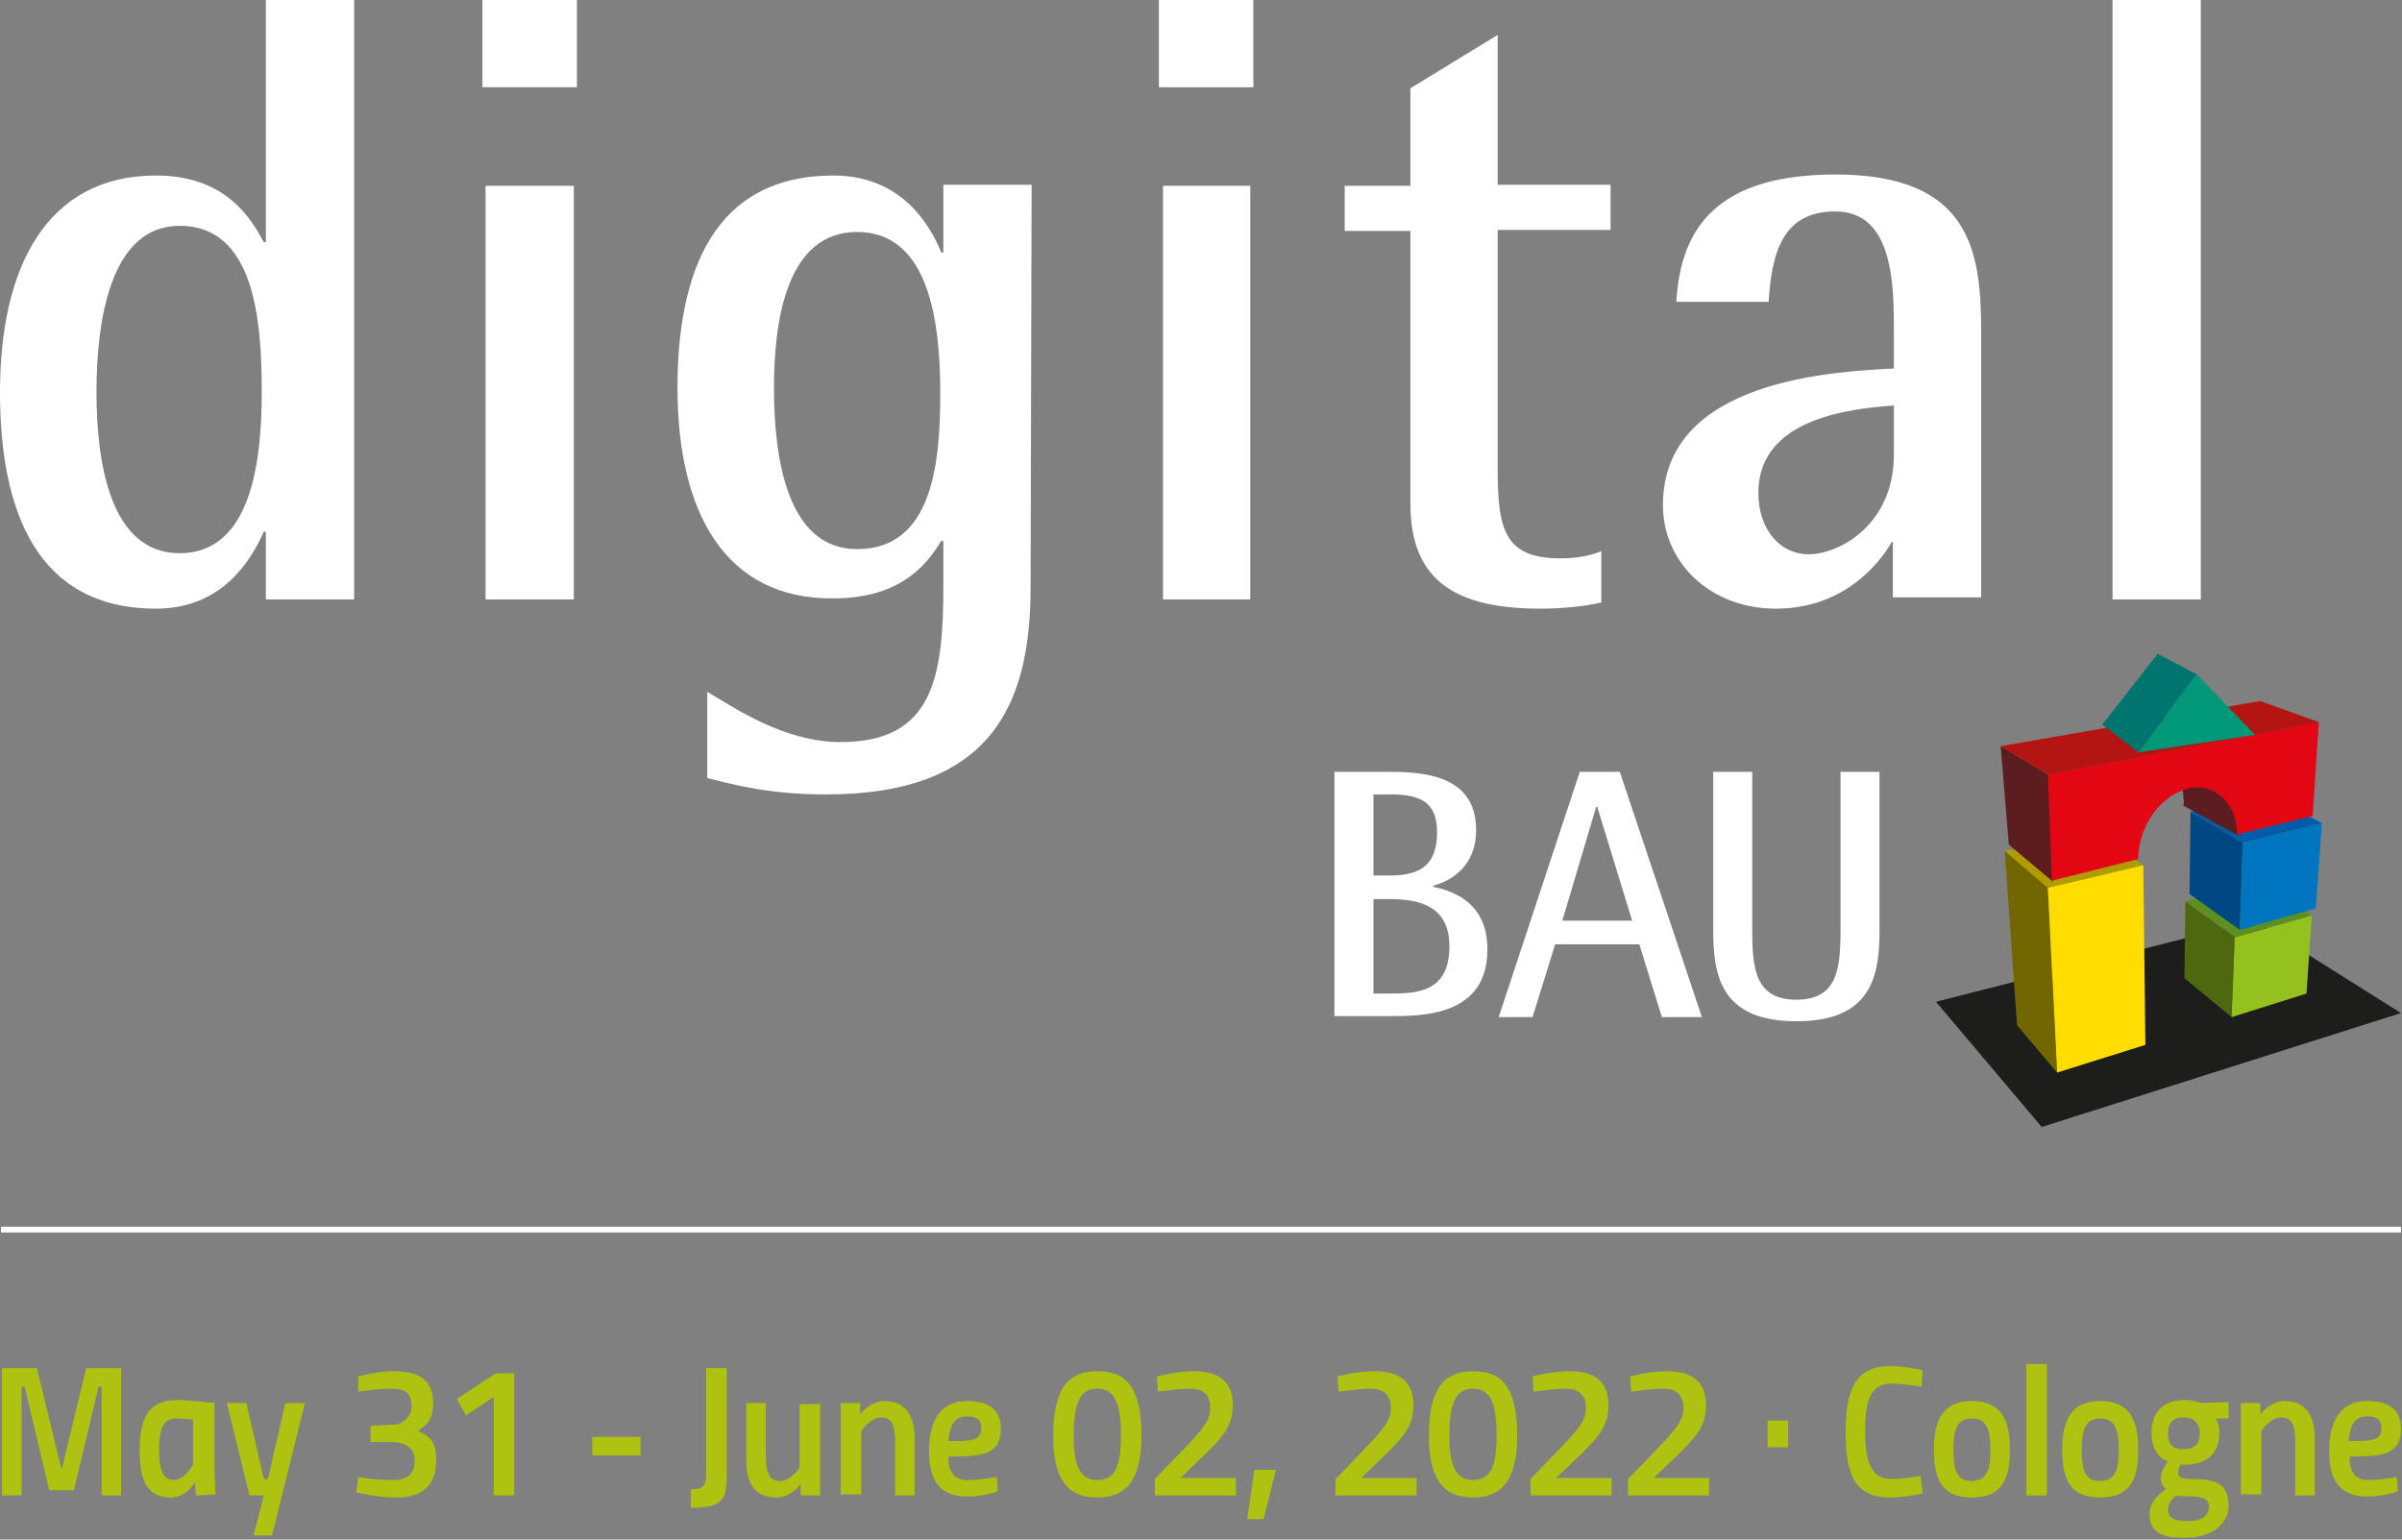 <?xml version="1.0" encoding="utf-8"?>
<!-- Generator: Adobe Illustrator 26.0.1, SVG Export Plug-In . SVG Version: 6.00 Build 0)  -->
<svg version="1.1" id="Ebene_1" xmlns="http://www.w3.org/2000/svg" xmlns:xlink="http://www.w3.org/1999/xlink" x="0px" y="0px"
	 viewBox="0 0 234 150" style="enable-background:new 0 0 234 150;" xml:space="preserve">
<rect x="0" y="0" width="234" height="150" fill="#808080" stroke="none"/>
<style type="text/css">
	.st0{fill:#FFFFFF;}
	.st1{fill:#1D1D1B;}
	.st2{fill-rule:evenodd;clip-rule:evenodd;fill:#4D680F;}
	.st3{fill-rule:evenodd;clip-rule:evenodd;fill:#95C11F;}
	.st4{fill-rule:evenodd;clip-rule:evenodd;fill:#5D9021;}
	.st5{fill-rule:evenodd;clip-rule:evenodd;fill:#004884;}
	.st6{fill-rule:evenodd;clip-rule:evenodd;fill:#0075BF;}
	.st7{fill-rule:evenodd;clip-rule:evenodd;fill:#005CA9;}
	.st8{fill-rule:evenodd;clip-rule:evenodd;fill:#716600;}
	.st9{fill-rule:evenodd;clip-rule:evenodd;fill:#AF9C00;}
	.st10{fill-rule:evenodd;clip-rule:evenodd;fill:#FFDD00;}
	.st11{fill-rule:evenodd;clip-rule:evenodd;fill:#5B1D1F;}
	.st12{fill-rule:evenodd;clip-rule:evenodd;fill:#B41412;}
	.st13{fill-rule:evenodd;clip-rule:evenodd;fill:#E30613;}
	.st14{fill-rule:evenodd;clip-rule:evenodd;fill:#00746E;}
	.st15{fill-rule:evenodd;clip-rule:evenodd;fill:#009879;}
	.st16{fill:none;stroke:#FFFFFF;stroke-width:0.567;stroke-miterlimit:10;}
	.st17{fill:#AEC310;}
</style>
<g>
	<g>
		<path class="st0" d="M25.9,51.8h-0.2c-1.2,2.7-4,7.5-10.5,7.5C3.6,59.3,0,49.8,0,38.2c0-12.1,4.5-21.1,15.2-21.1
			c6.9,0,9.3,4.3,10.5,6.5h0.2V0h8.6v58.4h-8.6V51.8z M17.5,53.9c7,0,8-9,8-15.7c0-7-0.7-16.2-8-16.2c-6.7,0-8.1,9.1-8.1,16.2
			C9.4,45,10.7,53.9,17.5,53.9z"/>
		<path class="st0" d="M47,0h9.2v8.5H47V0z M47.3,18.1h8.6v40.3h-8.6C47.3,58.4,47.3,18.1,47.3,18.1z"/>
		<path class="st0" d="M100.4,57.2c0,11.3-3.7,20.2-19.9,20.2c-5.2,0-8.5-0.8-11.6-1.6v-8.4c2.7,1.6,7.5,4.9,13,4.9
			c9,0,10-6.3,10-15.2v-4.4h-0.2c-1.2,1.9-3.6,5.6-10.5,5.6C70.5,58.4,66,49.7,66,37.8c0-11.4,3.6-20.7,15.2-20.7
			c6.6,0,9.4,4.8,10.5,7.5h0.2V18h8.6L100.4,57.2L100.4,57.2z M83.5,53.5c7.4,0,8.1-8.5,8.1-15.2s-1-15.7-8.1-15.7
			c-6.9,0-8.1,8.7-8.1,15.2C75.4,44.7,76.7,53.5,83.5,53.5z"/>
		<path class="st0" d="M112.9,0h9.2v8.5h-9.2V0z M113.3,18.1h8.5v40.3h-8.5V18.1z"/>
		<path class="st0" d="M156,58.7c-1.7,0.4-4,0.6-5.9,0.6c-8,0-12.7-2.5-12.7-10.2V22.5H131v-4.4h6.4V8.6l8.5-5.2V18h11v4.4h-11v23.2
			c0,5.9,0.6,8.8,6.1,8.8c1.4,0,2.8-0.2,4-0.7V58.7z"/>
		<path class="st0" d="M184.5,52.8h-0.2c-1.4,2.4-4.9,6.5-11.3,6.5c-6.4,0-11-4.5-11-10.1c0-12.4,17.2-13,22.5-13.3v-3.6
			c0-4.4,0-11.7-5.7-11.7c-5.2,0-6.2,4.1-6.5,8.8h-9c0.4-6,2.8-12.4,15.5-12.4c13.1,0,14.2,7.4,14.2,15.2v26h-8.6v-5.4H184.5z
			 M184.5,39.5c-3.6,0.3-13.2,1-13.2,8.5c0,3.6,2.1,6,4.9,6c3,0,8.3-2.9,8.3-9.7V39.5z"/>
		<path class="st0" d="M205.8,0h8.6v58.4h-8.6V0z"/>
	</g>
	<g>
		<g>
			<path class="st0" d="M130,75.2h5.4c3.9,0,8.4,0.6,8.4,5.7c0,3.4-2.3,4.9-4.2,5.4v0.1c2.5,0.5,5.3,1.9,5.3,6.1
				c0,6.5-6.3,6.5-9.6,6.5H130V75.2z M133.8,85.3h1.6c2.8,0,4.6-0.9,4.6-4.2c0-3.1-1.8-3.7-4.6-3.7h-1.6V85.3z M133.8,96.8h1.6
				c2.6,0,5.8-0.1,5.8-4.6c0-3.8-2.7-4.6-5.8-4.6h-1.6V96.8z"/>
			<path class="st0" d="M153.9,75.2h3.9l8,23.9h-3.9l-2.2-7.1h-8.2l-2.2,7.1H146L153.9,75.2z M152.2,89.7h6.8l-3.4-11.1h-0.1
				L152.2,89.7z"/>
			<path class="st0" d="M183.1,90.6c0,4.4-0.7,8.9-8.1,8.9c-7.4,0-8.1-4.5-8.1-8.9V75.2h3.8v15.4c0,3.8,0.3,6.8,4.3,6.8
				s4.3-3,4.3-6.8V75.2h3.8V90.6z"/>
		</g>
		<g>
			<polygon class="st1" points="219.6,89.7 233.9,98.7 198.9,109.8 188.6,97.6 			"/>
			<g>
				<g>
					<polygon class="st2" points="212.9,87.8 217.7,91.3 217.4,99.1 212.8,95.3 					"/>
					<polygon class="st3" points="225.2,89.2 217.7,91.3 217.4,99.1 224.7,96.8 					"/>
					<polygon class="st4" points="225.2,89.2 217.7,91.3 212.9,87.8 220.9,85.7 					"/>
				</g>
				<g>
					<polygon class="st5" points="213.4,79.1 218.5,82.1 218.2,90.6 213.3,87.1 					"/>
					<polygon class="st6" points="226.2,80.2 218.5,82.1 218.2,90.6 225.6,88.5 					"/>
					<polygon class="st7" points="226.2,80.2 218.5,82.1 213.4,79.1 220.9,77.4 					"/>
				</g>
				<polygon class="st8" points="200.4,104.5 196.5,99.9 195.3,82.9 199.5,86.5 				"/>
				<polygon class="st9" points="208.8,84.3 204.4,81.3 195.3,82.9 199.5,86.5 				"/>
				<polygon class="st10" points="209,101.8 200.4,104.5 199.5,86.5 208.8,84.3 				"/>
				<path class="st11" d="M212.6,77c0.1,0.2,0.1,0.4,0.1,0.6c0.1,0.7,0,0.9,0,0.9l5.3,2.9c0,0,0.8-2.3-2-4.2
					C214.4,76,212.6,77,212.6,77z"/>
				<polygon class="st11" points="195.7,82.3 200,85.9 199.6,75.5 194.9,72.7 				"/>
				<polygon class="st12" points="220.2,68.3 226,70.4 199.6,75.5 194.9,72.7 				"/>
				<path class="st13" d="M225.3,79.5l0.6-9.1l-26.4,5.1l0.4,10.3l8.4-2.1c0,0-0.1-3.1,2.3-5.4c1.8-1.7,4.1-2.2,5.8-0.7
					s1.5,3.7,1.5,3.7L225.3,79.5z"/>
			</g>
		</g>
		<polygon class="st14" points="204.8,70.6 208.3,73.3 214,65.7 210.2,63.7 		"/>
		<polygon class="st15" points="219.7,71.6 208.3,73.3 214,65.7 		"/>
	</g>
</g>
<g>
	<line class="st16" x1="0.1" y1="119.8" x2="233.9" y2="119.8"/>
</g>
<g>
	<path class="st17" d="M0.2,133.3h3.4l2.4,9.9l2.4-9.9h3.4v12.4H9.9v-10.6H9.6l-2.4,10.1H4.8l-2.4-10.1H2.1v10.6H0.2V133.3z"/>
	<path class="st17" d="M13.6,141.3c0-2.8,0.7-4.9,3.6-4.9c1.2,0,3.7,0.3,3.7,0.3v6.5c0,0.6,0.1,2.4,0.1,2.4l-1.9,0.1
		c0,0-0.1-0.7-0.1-1.3c0,0-0.8,1.5-2.4,1.5C14.4,145.9,13.6,144.3,13.6,141.3z M15.5,141.3c0,1.7,0.3,2.9,1.4,2.9
		c1.1,0,1.9-1.5,1.9-1.5v-4.4c0,0-1.1-0.1-1.5-0.1C15.9,138.1,15.5,139.2,15.5,141.3z"/>
	<path class="st17" d="M24,136.7l1.7,7.4h0.4l1.7-7.4h1.9l-3.2,12.9h-1.8l1-3.9h-1.4l-2.2-9H24z"/>
	<path class="st17" d="M34.9,134.1c0,0,1.9-0.5,3.4-0.5c2.8,0,3.9,1,3.9,3.2c0,1.3-0.5,2-1.5,2.6c1.1,0.5,1.8,1,1.8,2.8
		c0,2.5-1.3,3.7-3.9,3.7c-1.8,0-3.9-0.5-3.9-0.5l0.2-1.5c0,0,1.6,0.3,3.4,0.3c1.4,0,2.1-0.6,2.1-1.9c0-1.2-0.8-1.7-2-1.8h-2.3v-1.6
		l2.3-0.1c0.8,0,1.7-0.8,1.7-1.7c0-1.3-0.5-1.8-2-1.8c-1.5,0-3.2,0.3-3.2,0.3L34.9,134.1z"/>
	<path class="st17" d="M48.3,133.8h1.8v11.9h-2v-9.6l-2.7,1.8l-0.9-1.6L48.3,133.8z"/>
	<path class="st17" d="M57.7,140h4.7v1.8h-4.7V140z"/>
	<path class="st17" d="M70.8,143.5c0,2.6-0.3,3.4-3.5,3.4v-1.8c1.4,0,1.5-0.5,1.5-1.7v-10.1h2L70.8,143.5z"/>
	<path class="st17" d="M79.9,136.7v9H78l0-1.1c0,0-0.9,1.3-2.4,1.3c-2,0-2.9-1.3-2.9-3.6v-5.6h1.9v5.1c0,1.8,0.4,2.5,1.4,2.5
		c1,0,1.9-1.3,1.9-1.3v-6.2H79.9z"/>
	<path class="st17" d="M81.9,145.7v-9h1.9l0,1.1c0,0,0.9-1.3,2.4-1.3c2.1,0,2.9,1.6,2.9,3.6v5.6h-1.9v-5.1c0-1.8-0.3-2.5-1.4-2.5
		c-1,0-1.9,1.3-1.9,1.3v6.2H81.9z"/>
	<path class="st17" d="M97.1,143.9l0.1,1.4c0,0-1.3,0.5-3,0.5c-2.5,0-3.7-1.4-3.7-4.4c0-2.8,1-4.9,3.7-4.9c2.1,0,3.3,0.8,3.3,2.7
		c0,2.3-1.5,2.7-4.4,2.7h-0.7v0.3c0,1.2,0.6,2,1.8,2C95.5,144.2,97.1,143.9,97.1,143.9z M93.2,140.4c1.7,0,2.4-0.2,2.4-1.3
		c0-0.8-0.5-1.1-1.4-1.1c-1.3,0-1.7,1-1.8,2.4H93.2z"/>
	<path class="st17" d="M111.2,139.9c0,4.2-1.4,6-4.3,6c-2.9,0-4.3-1.8-4.3-6c0-4.8,1.6-6.3,4.3-6.3
		C109.6,133.6,111.2,135,111.2,139.9z M104.6,139.9c0,2.7,0.5,4.3,2.3,4.3c1.8,0,2.3-1.5,2.3-4.3c0-3.4-0.7-4.6-2.3-4.6
		C105.3,135.3,104.6,136.5,104.6,139.9z"/>
	<path class="st17" d="M112.5,145.7v-1.6l3-3.1c1.6-1.7,2.4-2.6,2.4-3.8c0-1.3-0.6-1.9-2-1.9c-1.2,0-3.1,0.3-3.1,0.3l-0.1-1.5
		c0,0,1.9-0.5,3.6-0.5c2.3,0,3.8,0.9,3.8,3.3c0,2-1,3.1-2.5,4.6l-2.6,2.5h5.4v1.7H112.5z"/>
	<path class="st17" d="M121.5,148l0.7-4.8h2.1l-1.2,4.8H121.5z"/>
	<path class="st17" d="M130.1,145.7v-1.6l3-3.1c1.6-1.7,2.4-2.6,2.4-3.8c0-1.3-0.7-1.9-2-1.9c-1.2,0-3.1,0.3-3.1,0.3l-0.1-1.5
		c0,0,1.9-0.5,3.6-0.5c2.3,0,3.8,0.9,3.8,3.3c0,2-1,3.1-2.5,4.6l-2.6,2.5h5.4v1.7H130.1z"/>
	<path class="st17" d="M147.8,139.9c0,4.2-1.4,6-4.3,6c-2.9,0-4.3-1.8-4.3-6c0-4.8,1.6-6.3,4.3-6.3
		C146.2,133.6,147.8,135,147.8,139.9z M141.2,139.9c0,2.7,0.5,4.3,2.3,4.3c1.8,0,2.3-1.5,2.3-4.3c0-3.4-0.7-4.6-2.3-4.6
		C141.9,135.3,141.2,136.5,141.2,139.9z"/>
	<path class="st17" d="M149.1,145.7v-1.6l3-3.1c1.6-1.7,2.4-2.6,2.4-3.8c0-1.3-0.7-1.9-2-1.9c-1.2,0-3.1,0.3-3.1,0.3l-0.1-1.5
		c0,0,1.9-0.5,3.6-0.5c2.3,0,3.8,0.9,3.8,3.3c0,2-1,3.1-2.5,4.6l-2.6,2.5h5.4v1.7H149.1z"/>
	<path class="st17" d="M158.6,145.7v-1.6l3-3.1c1.6-1.7,2.4-2.6,2.4-3.8c0-1.3-0.7-1.9-2-1.9c-1.2,0-3.1,0.3-3.1,0.3l-0.1-1.5
		c0,0,1.9-0.5,3.6-0.5c2.3,0,3.8,0.9,3.8,3.3c0,2-1,3.1-2.5,4.6l-2.6,2.5h5.4v1.7H158.6z"/>
	<path class="st17" d="M172.2,138.4h2v2.6h-2V138.4z"/>
	<path class="st17" d="M187.3,145.5c0,0-1.7,0.4-3.2,0.4c-3.5,0-4.3-2.4-4.3-6.4c0-4.3,1.1-6.4,4.3-6.4c1.4,0,3.2,0.4,3.2,0.4
		l-0.1,1.6c0,0-1.8-0.3-2.9-0.3c-2,0-2.6,1.5-2.6,4.6c0,2.9,0.5,4.7,2.6,4.7c1,0,2.8-0.3,2.8-0.3L187.3,145.5z"/>
	<path class="st17" d="M195.8,141.2c0,2.7-0.6,4.7-3.7,4.7s-3.7-2-3.7-4.7c0-2.7,0.8-4.7,3.7-4.7C195,136.5,195.8,138.4,195.8,141.2
		z M193.9,141.2c0-1.8-0.3-3-1.8-3c-1.5,0-1.8,1.2-1.8,3c0,1.8,0.2,3.1,1.8,3.1C193.7,144.2,193.9,143,193.9,141.2z"/>
	<path class="st17" d="M197.4,132.9h2v12.8h-2V132.9z"/>
	<path class="st17" d="M208.3,141.2c0,2.7-0.6,4.7-3.7,4.7s-3.7-2-3.7-4.7c0-2.7,0.8-4.7,3.7-4.7
		C207.5,136.5,208.3,138.4,208.3,141.2z M206.4,141.2c0-1.8-0.3-3-1.8-3c-1.5,0-1.8,1.2-1.8,3c0,1.8,0.2,3.1,1.8,3.1
		C206.2,144.2,206.4,143,206.4,141.2z"/>
	<path class="st17" d="M209.4,147.5c0-1,0.7-1.8,1.6-2.4c-0.3-0.3-0.5-0.6-0.5-1.2c0-0.6,0.7-1.5,0.7-1.5c-1.2-0.5-1.6-1.6-1.6-2.8
		c0-2.1,1.2-3.2,3.3-3.2c0.6,0,1.6,0.3,1.6,0.3l2.6-0.1v1.6h-1.3c0.3,0.3,0.4,0.8,0.4,1.4c0,2-1.2,3.1-3.4,3.1c-0.2,0-0.4,0-0.4,0
		s-0.2,0.5-0.2,0.8s0.1,0.6,1.3,0.6c2.1,0,3.6,0.3,3.6,2.6c0,1.9-1.8,3.1-4,3.1C210.8,149.9,209.4,149.4,209.4,147.5z M212,145.7
		c-0.4,0.3-0.8,0.8-0.8,1.4c0,0.8,0.6,1.1,2,1.1c1.2,0,2-0.5,2-1.4c0-0.8-0.7-1-1.8-1C213,145.8,212.3,145.8,212,145.7z
		 M214.3,139.7c0-1-0.5-1.6-1.6-1.6c-1,0-1.5,0.5-1.5,1.6c0,1,0.5,1.5,1.4,1.5C213.9,141.2,214.3,140.6,214.3,139.7z"/>
	<path class="st17" d="M218.3,145.7v-9h1.9l0,1.1c0,0,0.9-1.3,2.4-1.3c2.1,0,2.9,1.6,2.9,3.6v5.6h-1.9v-5.1c0-1.8-0.3-2.5-1.4-2.5
		c-1,0-1.9,1.3-1.9,1.3v6.2H218.3z"/>
	<path class="st17" d="M233.5,143.9l0.1,1.4c0,0-1.3,0.5-3,0.5c-2.5,0-3.7-1.4-3.7-4.4c0-2.8,1-4.9,3.7-4.9c2.1,0,3.3,0.8,3.3,2.7
		c0,2.3-1.5,2.7-4.3,2.7h-0.7v0.3c0,1.2,0.6,2,1.8,2C231.9,144.2,233.5,143.9,233.5,143.9z M229.6,140.4c1.7,0,2.4-0.2,2.4-1.3
		c0-0.8-0.5-1.1-1.4-1.1c-1.3,0-1.7,1-1.8,2.4H229.6z"/>
</g>
</svg>
